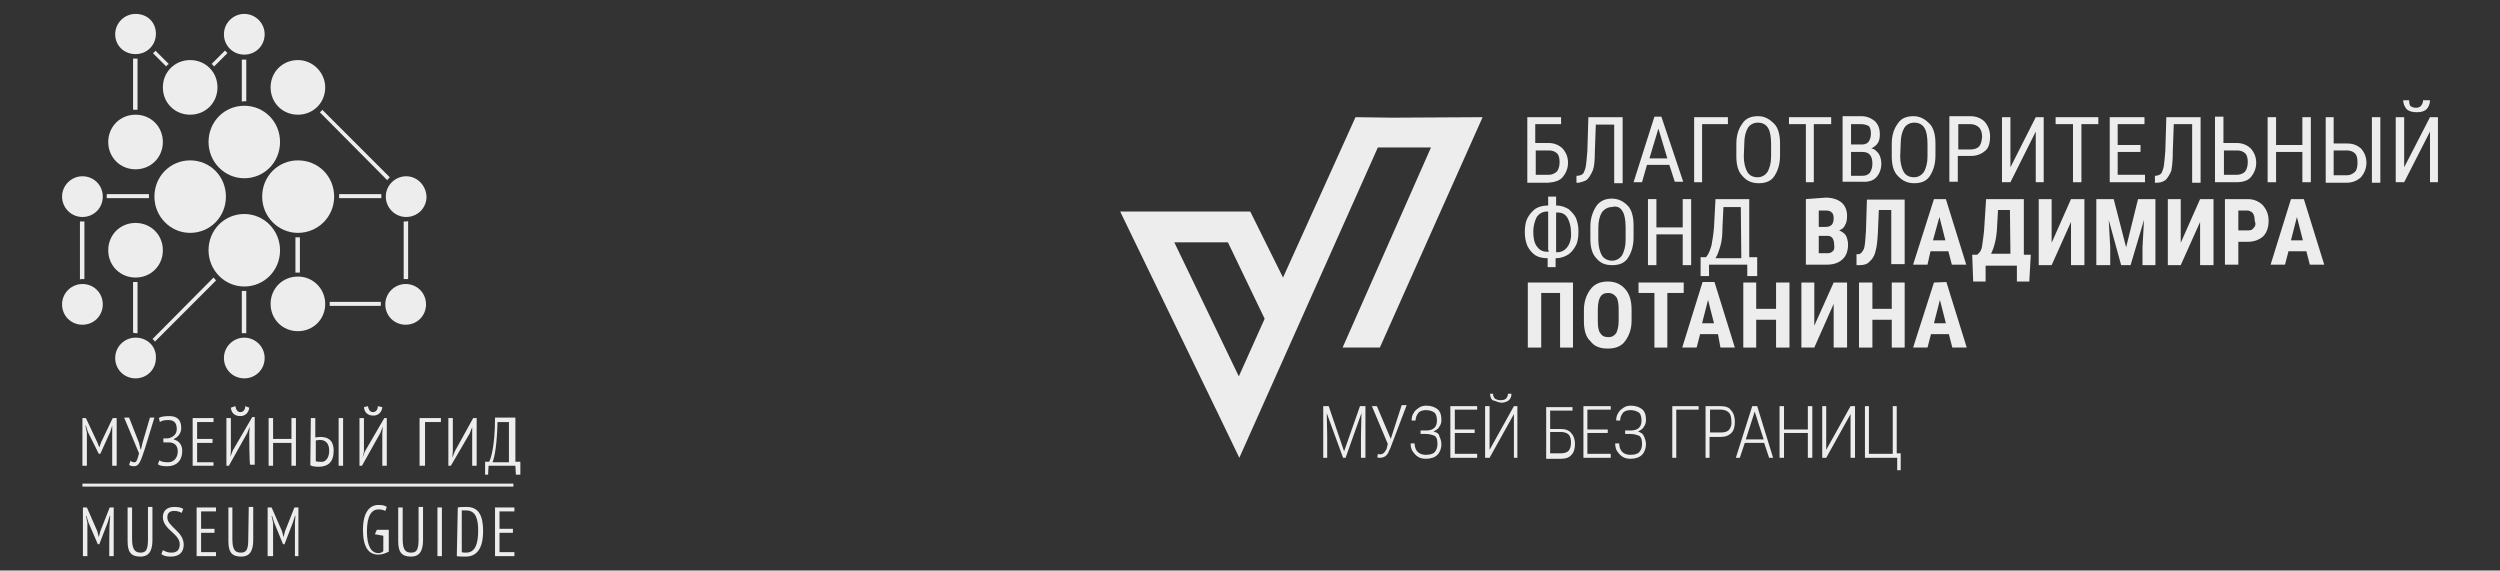 <?xml version="1.0" encoding="UTF-8"?> <!-- Generator: Adobe Illustrator 25.0.1, SVG Export Plug-In . SVG Version: 6.00 Build 0) --> <svg xmlns="http://www.w3.org/2000/svg" xmlns:xlink="http://www.w3.org/1999/xlink" id="Слой_1" x="0px" y="0px" viewBox="0 0 503.5 114.9" style="enable-background:new 0 0 503.5 114.9;" xml:space="preserve"><rect x="0" y="0" width="503.5" height="114.9" fill="#333333" stroke="none"/> <style type="text/css"> .st0{fill:#EDEDED;} .st1{fill:#EEEDED;} </style> <g> <g> <polygon class="st0" points="319.7,87.2 323.8,87.2 323.8,86.5 319.7,86.5 319.7,82.5 324.4,82.5 324.4,81.8 318.9,81.8 318.9,92.2 324.4,92.2 324.4,91.4 319.7,91.4 "></polygon> <path class="st0" d="M329.9,86.9c0.4-0.2,1-0.5,1.2-1c0.3-0.4,0.4-0.8,0.4-1.4c0-1-0.3-1.7-0.8-2.1c-0.5-0.4-1.3-0.7-2.2-0.7 c-0.5,0-1.1,0.1-1.5,0.4c-0.4,0.3-0.8,0.5-1.1,1.1c-0.3,0.4-0.4,1-0.4,1.5h0.8c0-0.6,0.2-1.1,0.6-1.6c0.4-0.4,1-0.5,1.5-0.5 c0.7,0,1.2,0.2,1.7,0.5c0.4,0.4,0.5,1,0.5,1.6c0,1.3-0.7,2-2.2,2h-1.1v0.7h1.1c0.7,0,1.3,0.2,1.8,0.4c0.4,0.4,0.5,0.8,0.5,1.7 c0,0.6-0.2,1.2-0.6,1.6c-0.4,0.4-1.1,0.5-1.8,0.5c-0.6,0-1.2-0.2-1.6-0.6c-0.4-0.4-0.6-1.1-0.6-1.7h-0.8c0,0.6,0.1,1.1,0.4,1.6 c0.3,0.4,0.6,0.8,1.1,1.1c0.4,0.3,1.1,0.4,1.6,0.4c1,0,1.8-0.3,2.3-0.8c0.5-0.5,0.8-1.3,0.8-2.1c0-0.6-0.2-1.2-0.4-1.6 C330.9,87.3,330.4,87.1,329.9,86.9z"></path> <polygon class="st0" points="270.7,90.9 267.6,81.8 266.5,81.8 266.5,92.2 267.3,92.2 267.3,87.7 267.2,83.2 270.5,92.2 271,92.2 274.2,83.2 274.1,87.7 274.1,92.2 275,92.2 275,81.8 273.9,81.8 "></polygon> <polygon class="st0" points="336.8,92.2 337.6,92.2 337.6,82.5 342.1,82.5 342.1,81.8 336.8,81.8 "></polygon> <path class="st0" d="M302.4,81.1c0.6,0,1.1-0.2,1.5-0.5c0.4-0.4,0.5-0.8,0.5-1.3h-0.7c0,0.4-0.1,0.6-0.4,1 c-0.3,0.2-0.5,0.3-1.1,0.3c-0.5,0-0.7-0.1-1.1-0.3c-0.2-0.2-0.4-0.5-0.4-1h-0.6c0,0.5,0.2,1.1,0.5,1.3 C301.4,80.8,301.8,81.1,302.4,81.1z"></path> <polygon class="st0" points="300,90.6 300,81.8 299.1,81.8 299.1,92.2 300,92.2 304.9,83.4 304.9,92.2 305.6,92.2 305.6,81.8 304.9,81.8 "></polygon> <polygon class="st0" points="293,87.2 297,87.2 297,86.5 293,86.5 293,82.5 297.5,82.5 297.5,81.8 292.1,81.8 292.1,92.2 297.5,92.2 297.5,91.4 293,91.4 "></polygon> <path class="st0" d="M314.3,86.4h-2.1v-3.7h4.5V82h-5.3v10.4h3c1,0,1.7-0.3,2.1-0.8c0.5-0.5,0.7-1.3,0.7-2.2s-0.3-1.7-0.7-2.1 C316,86.6,315.2,86.4,314.3,86.4z M315.9,90.8c-0.4,0.4-1,0.5-1.6,0.5h-2.1v-4.3h2.2c0.6,0,1.2,0.2,1.5,0.5c0.4,0.4,0.5,1,0.5,1.6 C316.4,89.9,316.2,90.5,315.9,90.8z"></path> <path class="st0" d="M288.7,86.9c0.4-0.2,1-0.5,1.2-1c0.3-0.4,0.4-0.8,0.4-1.4c0-1-0.3-1.7-0.8-2.1c-0.5-0.4-1.3-0.7-2.2-0.7 c-0.5,0-1.1,0.1-1.5,0.4c-0.4,0.3-0.8,0.5-1.1,1.1c-0.3,0.4-0.4,1-0.4,1.5h0.8c0-0.6,0.2-1.1,0.6-1.6c0.4-0.4,1-0.5,1.5-0.5 c0.7,0,1.3,0.2,1.7,0.5c0.4,0.4,0.5,1,0.5,1.6c0,1.3-0.7,2-2.2,2h-1.1v0.7h1.1c0.7,0,1.3,0.2,1.8,0.4c0.4,0.4,0.5,0.8,0.5,1.7 c0,0.6-0.2,1.2-0.6,1.6c-0.4,0.4-1.1,0.5-1.8,0.5c-0.6,0-1.2-0.2-1.6-0.6c-0.4-0.4-0.6-1.1-0.6-1.7h-0.8c0,0.6,0.1,1.1,0.4,1.6 c0.3,0.4,0.6,0.8,1.1,1.1c0.4,0.3,1.1,0.4,1.6,0.4c1,0,1.8-0.3,2.3-0.8c0.5-0.5,0.8-1.3,0.8-2.1c0-0.6-0.2-1.2-0.4-1.6 C289.8,87.3,289.4,87.1,288.7,86.9z"></path> <polygon class="st0" points="382,81.8 381.2,81.8 381.2,91.4 376.4,91.4 376.4,81.8 375.6,81.8 375.6,92.2 382.1,92.2 382.1,94.7 382.8,94.7 382.8,91.3 382,91.3 "></polygon> <path class="st0" d="M280.1,88.4l-2.8-6.6h-1l3.2,7.6l-0.2,0.9l-0.2,0.4c-0.3,0.5-0.6,0.8-1.1,0.8c-0.3,0-0.4,0-0.5-0.1l-0.1,0.7 c0.1,0.1,0.3,0.1,0.5,0.1c0.8,0,1.5-0.4,1.8-1.3l0.3-0.6l3.3-8.7h-1L280.1,88.4z"></path> <path class="st0" d="M352.9,81.8l-3.3,10.4h0.8l1-3h3.9l1,3h0.8l-3.2-10.4H352.9z M351.6,88.5l1.8-5.6l1.8,5.6H351.6z"></path> <polygon class="st0" points="364.1,86.5 359.3,86.5 359.3,81.8 358.4,81.8 358.4,92.2 359.3,92.2 359.3,87.2 364.1,87.2 364.1,92.2 365,92.2 365,81.8 364.1,81.8 "></polygon> <path class="st0" d="M346.6,81.8h-3.1v10.4h0.8V88h2.2c1,0,1.7-0.3,2.2-0.8c0.5-0.5,0.7-1.3,0.7-2.3c0-1-0.3-1.8-0.8-2.3 C348.3,82.1,347.6,81.8,346.6,81.8z M348.2,86.6c-0.4,0.4-1,0.5-1.6,0.5h-2.2v-4.6h2.2c0.6,0,1.2,0.2,1.6,0.6 c0.4,0.4,0.5,1.1,0.5,1.8C348.8,85.7,348.5,86.2,348.2,86.6z"></path> <polygon class="st0" points="367.8,90.6 367.8,81.8 367,81.8 367,92.2 367.8,92.2 372.7,83.4 372.7,92.2 373.6,92.2 373.6,81.8 372.7,81.8 "></polygon> <path class="st0" d="M280.4,23.7L280.4,23.7l-7.4-0.1l-14.6,32.3l-6.6-13.3h-26.2l20.1,41.5l0,0l3.9,8.1l27.9-62.5h10.7L270.4,70 h7.5l20.7-46.4L280.4,23.7L280.4,23.7z M249.5,75.8l-13-27h10.8l7.4,15.4L249.5,75.8z"></path> <polygon class="st0" points="439.2,48.9 439.2,40.1 436.6,40.1 436.6,53.4 439.2,53.4 443.1,44.7 443.1,53.4 445.8,53.4 445.8,40.1 443.1,40.1 "></polygon> <path class="st0" d="M461.4,40.1l-4.1,13.2h2.9l0.7-2.7h3.6l0.7,2.7h2.9l-4.1-13.2C463.8,40.1,461.4,40.1,461.4,40.1z M461.4,48.4 l1.2-4.7l1.2,4.7H461.4z"></path> <path class="st0" d="M363.7,40.1v13.2h4.3c1.3,0,2.4-0.4,3.1-1.1c0.7-0.6,1.1-1.7,1.1-2.9c0-0.7-0.2-1.4-0.4-1.8 c-0.3-0.5-0.7-0.8-1.4-1.1c0.5-0.2,1-0.5,1.2-1.1c0.3-0.4,0.4-1.1,0.4-1.8c0-1.2-0.4-2.1-1.1-2.7c-0.7-0.6-1.8-1-3.2-1L363.7,40.1 L363.7,40.1L363.7,40.1z M369.1,50.6c-0.3,0.3-0.6,0.4-1.1,0.4h-1.7v-3.5h1.8c0.8,0,1.3,0.6,1.3,1.8 C369.5,50,369.4,50.4,369.1,50.6z M369.3,44c0,1.1-0.5,1.7-1.6,1.7h-1.4v-3.3h1.4c0.5,0,1,0.1,1.2,0.4 C369.2,43,369.3,43.5,369.3,44z"></path> <path class="st0" d="M323.8,56.7c-1.5,0-2.7,0.5-3.5,1.6c-0.8,1.1-1.3,2.4-1.3,4.2v2.2c0,1.8,0.4,3.2,1.3,4c0.8,1.1,2,1.5,3.5,1.5 c1.5,0,2.7-0.4,3.5-1.5s1.3-2.4,1.3-4.1v-2.2c0-1.8-0.4-3.2-1.3-4.2C326.4,57.2,325.3,56.7,323.8,56.7z M326,64.6 c0,1.1-0.2,1.9-0.5,2.5c-0.4,0.5-0.8,0.8-1.6,0.8s-1.3-0.3-1.6-0.8c-0.4-0.5-0.5-1.4-0.5-2.5v-2.3c0-1.1,0.2-2,0.5-2.5 s0.8-0.8,1.6-0.8c0.7,0,1.2,0.3,1.6,0.8c0.4,0.5,0.5,1.5,0.5,2.7V64.6z"></path> <path class="st0" d="M452.7,40.1h-4.6v13.2h2.7v-4.6h1.8c1.4,0,2.4-0.4,3.2-1.1c0.7-0.7,1.1-1.8,1.1-3.1c0-1.3-0.4-2.3-1.2-3.2 C455.1,40.7,454.1,40.1,452.7,40.1z M453.8,46c-0.3,0.4-0.6,0.4-1.2,0.4h-1.8v-4h1.8c0.4,0,0.8,0.2,1.1,0.5c0.3,0.4,0.4,1,0.4,1.6 C454.4,45.2,454.2,45.6,453.8,46z"></path> <polygon class="st0" points="413.2,48.9 413.2,40.1 410.6,40.1 410.6,53.4 413.2,53.4 417.1,44.7 417.1,53.4 419.8,53.4 419.8,40.1 417.1,40.1 "></polygon> <path class="st0" d="M346.5,70h2.9l-4.1-13.2h-2.4L338.8,70h2.9l0.7-2.7h3.6L346.5,70z M342.8,65.1l1.2-4.7l1.2,4.7H342.8z"></path> <path class="st0" d="M376.5,52.7c0.5-0.4,1-1.1,1.2-2c0.3-1,0.4-2.1,0.5-3.7l0.2-4.7h2.5v10.9h2.7v-13H376l-0.2,6.4 c-0.1,1.7-0.2,2.9-0.4,3.5c-0.3,0.6-0.6,1.1-1.2,1.1h-0.3v2.2h0.6C375.4,53.4,376.1,53.2,376.5,52.7z"></path> <polygon class="st0" points="360.4,70 360.4,56.9 357.7,56.9 357.7,62.2 353.7,62.2 353.7,56.9 351.1,56.9 351.1,70 353.7,70 353.7,64.4 357.7,64.4 357.7,70 "></polygon> <polygon class="st0" points="381,62.2 377.1,62.2 377.1,56.9 374.4,56.9 374.4,70 377.1,70 377.1,64.4 381,64.4 381,70 383.6,70 383.6,56.9 381,56.9 "></polygon> <path class="st0" d="M407.5,40.1H400l-0.4,6.2c-0.1,1.3-0.3,2.3-0.4,3.2s-0.5,1.4-1,1.8h-1l0.2,5.4h2.5v-3.2h6.3v3.2h2.5l0.3-5.4 h-1.4V40.1L407.5,40.1z M404.9,51.1h-3.9c0.6-1.2,1.1-3,1.2-5.2l0.2-3.6h2.4L404.9,51.1L404.9,51.1z"></path> <polygon class="st0" points="339.1,56.9 330,56.9 330,59 333.2,59 333.2,70 335.8,70 335.8,59 339.1,59 "></polygon> <polygon class="st0" points="428.2,49.8 425.7,40.1 422.2,40.1 422.2,53.4 425,53.4 425,49.8 424.7,44.3 427.2,53.4 429.1,53.4 431.8,44.3 431.5,49.8 431.5,53.4 434.1,53.4 434.1,40.1 430.6,40.1 "></polygon> <path class="st0" d="M388.8,50.6h3.6l0.7,2.7h2.9l-4.1-13.2h-2.4l-4.2,13.2h2.9L388.8,50.6z M390.6,43.7l1.2,4.7h-2.5L390.6,43.7z "></path> <polygon class="st0" points="314.2,70 316.8,70 316.8,56.9 307.7,56.9 307.7,70 310.4,70 310.4,59 314.2,59 "></polygon> <path class="st0" d="M389.5,56.9L385.3,70h2.9l0.7-2.7h3.6l0.7,2.7h2.9L392,56.8L389.5,56.9L389.5,56.9z M389.5,65.1l1.2-4.7 l1.2,4.7H389.5z"></path> <polygon class="st0" points="369.3,70 372,70 372,56.9 369.3,56.9 365.4,65.6 365.4,56.9 362.8,56.9 362.8,70 365.4,70 369.3,61.2 "></polygon> <path class="st0" d="M377.8,35.8c0.6-0.6,1.1-1.6,1.1-2.8c0-0.8-0.2-1.5-0.5-2c-0.4-0.5-0.8-1-1.5-1.1c0.5-0.3,1-0.6,1.3-1.1 c0.3-0.4,0.4-1.1,0.4-1.7c0-1.2-0.3-2-1-2.7c-0.6-0.5-1.5-1-2.7-1h-3.8v13.2h3.9C376.2,36.7,377.2,36.4,377.8,35.8z M372.8,25h2.1 c0.6,0,1.1,0.2,1.5,0.4c0.3,0.4,0.4,0.8,0.4,1.6c0,0.6-0.2,1.2-0.5,1.6c-0.4,0.4-0.8,0.5-1.4,0.5h-2.1V25L372.8,25z M372.8,30.6 h2.3c1.4,0,2,0.8,2,2.4c0,0.7-0.2,1.3-0.5,1.8c-0.4,0.4-0.8,0.6-1.5,0.6h-2.3V30.6L372.8,30.6z"></path> <path class="st0" d="M472.7,28.9H470v-5.3h-1.6v13.2h4.2c1.2,0,2.1-0.4,2.9-1.1c0.6-0.7,1.1-1.7,1.1-2.9c0-1.2-0.4-2.1-1.1-2.9 C474.8,29.3,474,28.9,472.7,28.9z M474.3,34.6c-0.4,0.4-1,0.7-1.6,0.7H470v-5h2.7c0.6,0,1.2,0.2,1.6,0.6s0.5,1.1,0.5,1.8 C474.8,33.5,474.7,34.2,474.3,34.6z"></path> <polygon class="st0" points="458.4,30.6 463.7,30.6 463.7,36.7 465.4,36.7 465.4,23.6 463.7,23.6 463.7,29.2 458.4,29.2 458.4,23.6 456.7,23.6 456.7,36.7 458.4,36.7 "></polygon> <polygon class="st0" points="363.7,36.7 365.3,36.7 365.3,25 368.8,25 368.8,23.6 360.3,23.6 360.3,25 363.7,25 "></polygon> <rect x="477.7" y="23.6" class="st0" width="1.7" height="13.2"></rect> <polygon class="st0" points="432,35.2 426.5,35.2 426.5,30.6 431.1,30.6 431.1,29.2 426.5,29.2 426.5,25 431.9,25 431.9,23.6 424.9,23.6 424.9,36.7 432,36.7 "></polygon> <polygon class="st0" points="417.5,36.7 419.2,36.7 419.2,25 422.6,25 422.6,23.6 414,23.6 414,25 417.5,25 "></polygon> <polygon class="st0" points="489.4,23.6 484.2,33.7 484.2,23.6 482.5,23.6 482.5,36.7 484.2,36.7 489.4,26.5 489.4,36.7 491,36.7 491,23.6 "></polygon> <path class="st0" d="M385.5,36.9c1.4,0,2.5-0.4,3.2-1.5c0.7-1.1,1.1-2.4,1.1-4.1v-2.4c0-1.8-0.4-3.2-1.2-4s-1.8-1.5-3.2-1.5 s-2.5,0.4-3.2,1.5c-0.8,1.1-1.2,2.4-1.2,4.1v2.5c0,1.8,0.4,3.1,1.2,3.9C383.1,36.4,384.2,36.9,385.5,36.9z M382.8,28.9 c0-1.4,0.3-2.4,0.7-3.1c0.4-0.7,1.2-1.1,2-1.1c1,0,1.7,0.4,2.1,1.1c0.4,0.6,0.6,1.8,0.6,3.2v2.5c0,1.4-0.3,2.3-0.7,3.1 c-0.4,0.6-1.1,1.1-2,1.1c-1,0-1.7-0.4-2.1-1.1c-0.4-0.7-0.7-1.8-0.7-3.1L382.8,28.9C382.7,28.9,382.8,28.9,382.8,28.9z"></path> <path class="st0" d="M486.8,22.6c0.8,0,1.5-0.2,1.9-0.6c0.4-0.4,0.7-1.1,0.7-1.8H488c0,0.4-0.1,0.7-0.4,1.1 c-0.3,0.3-0.5,0.4-1.1,0.4c-0.4,0-0.7-0.1-1.1-0.4c-0.1-0.3-0.2-0.5-0.2-1.1H484c0,0.7,0.3,1.3,0.7,1.8 C485.3,22.5,486,22.6,486.8,22.6z"></path> <path class="st0" d="M400.8,27.5c0-1.2-0.4-2.2-1.1-3c-0.7-0.7-1.7-1.1-2.9-1.1h-4.2v13.2h1.7v-5.2h2.7c1.2,0,2.1-0.4,2.9-1.1 C400.5,29.8,400.8,28.8,400.8,27.5z M398.6,29.5c-0.4,0.4-1,0.6-1.7,0.6h-2.5V25h2.5c0.7,0,1.3,0.3,1.7,0.7 c0.4,0.4,0.6,1.1,0.6,1.9C399.1,28.4,399,29,398.6,29.5z"></path> <path class="st0" d="M354.2,36.9c1.4,0,2.5-0.4,3.2-1.5c0.7-1.1,1.1-2.4,1.1-4.1v-2.4c0-1.8-0.4-3.2-1.2-4s-1.8-1.5-3.2-1.5 s-2.5,0.4-3.2,1.5c-0.8,1.1-1.2,2.4-1.2,4.1v2.5c0,1.8,0.4,3.1,1.2,3.9C351.7,36.4,352.8,36.9,354.2,36.9z M351.3,28.9 c0-1.4,0.3-2.4,0.7-3.1c0.4-0.7,1.2-1.1,2-1.1c1,0,1.7,0.4,2.1,1.1c0.4,0.6,0.6,1.8,0.6,3.2v2.5c0,1.4-0.3,2.3-0.7,3.1 c-0.4,0.6-1.1,1.1-2,1.1c-1,0-1.7-0.4-2.1-1.1c-0.4-0.7-0.7-1.8-0.7-3.1L351.3,28.9C351.2,28.9,351.3,28.9,351.3,28.9z"></path> <path class="st0" d="M319.7,36.1c0.4-0.4,0.8-1.1,1.1-1.8c0.3-0.8,0.4-2.1,0.4-3.7l0.2-5.5h3.7v11.8h1.7V23.6h-6.9l-0.2,6.7 c-0.1,1.4-0.2,2.4-0.3,3.1c-0.1,0.6-0.3,1.1-0.5,1.5c-0.3,0.3-0.5,0.4-1.1,0.5h-0.3v1.4h0.5C318.7,36.6,319.3,36.5,319.7,36.1z"></path> <path class="st0" d="M437.6,30.5l0.2-5.5h3.7v11.8h1.7V23.6h-6.9l-0.2,6.7c-0.1,1.4-0.2,2.4-0.3,3.1c-0.1,0.6-0.3,1.1-0.5,1.5 c-0.3,0.3-0.5,0.4-1.1,0.5H434v1.4h0.4c0.7,0,1.3-0.2,1.8-0.6c0.4-0.4,0.8-1.1,1.1-1.8C437.5,33.3,437.6,32.2,437.6,30.5z"></path> <path class="st0" d="M315.9,42.1c-0.7-0.4-1.5-0.7-2.3-0.7h-0.2v-1.8h-1.6v1.8h-0.2c-0.8,0-1.6,0.2-2.3,0.6 c-0.7,0.5-1.3,1.2-1.7,2c-0.4,0.8-0.5,1.8-0.5,2.8c0,1.1,0.2,1.9,0.5,2.7c0.4,0.8,1,1.5,1.6,1.9c0.6,0.4,1.5,0.6,2.3,0.6h0.2v1.8 h1.6v-1.8h0.2c0.8,0,1.6-0.3,2.3-0.7c0.6-0.4,1.2-1.1,1.6-1.9c0.4-0.8,0.5-1.8,0.5-2.8c0-1.1-0.2-1.9-0.5-2.7 C317.1,43.3,316.6,42.7,315.9,42.1z M311.9,50.7h-0.3c-1,0-1.6-0.4-2.1-1.1c-0.5-0.7-0.7-1.7-0.7-2.9s0.3-2.2,0.7-3 c0.5-0.7,1.2-1.1,2.1-1.1h0.2v7.8h0.1V50.7z M315.7,49.7c-0.5,0.7-1.2,1.1-2.1,1.1h-0.2v-8h0.3c1,0,1.6,0.4,2,1.1 c0.4,0.7,0.7,1.7,0.7,2.9C316.5,48,316.2,49,315.7,49.7z"></path> <path class="st0" d="M453.3,35.7c0.6-0.7,1.1-1.7,1.1-2.9c0-1.2-0.4-2.1-1.1-2.9c-0.6-0.6-1.6-1.1-2.8-1.1h-2.7v-5.3h-1.7v13.2 h4.2C451.7,36.7,452.7,36.4,453.3,35.7z M447.9,30.3h2.7c0.6,0,1.2,0.2,1.6,0.6s0.5,1.1,0.5,1.8c0,0.7-0.2,1.4-0.5,1.8 s-1,0.7-1.6,0.7h-2.7V30.3z"></path> <polygon class="st0" points="411.6,36.7 411.6,23.6 410,23.6 404.9,33.7 404.9,23.6 403.2,23.6 403.2,36.7 404.9,36.7 410,26.5 410,36.7 "></polygon> <path class="st0" d="M314.7,35.7c0.6-0.7,1.1-1.7,1.1-2.9c0-1.2-0.4-2.1-1.1-2.9c-0.6-0.6-1.6-1.1-2.8-1.1h-2.7V25h5.2v-1.4h-6.8 v13.2h4.2C313.1,36.7,314.1,36.4,314.7,35.7z M309.3,30.3h2.7c0.6,0,1.2,0.2,1.6,0.6c0.4,0.4,0.5,1.1,0.5,1.8 c0,0.7-0.2,1.4-0.5,1.8c-0.4,0.4-1,0.7-1.6,0.7h-2.7V30.3z"></path> <polygon class="st0" points="342.8,25 348,25 348,23.6 341.2,23.6 341.2,36.7 342.8,36.7 "></polygon> <path class="st0" d="M353.9,55.6v-3.8h-1.6V40.1h-6.8l-0.3,5.7c-0.1,1.3-0.3,2.5-0.5,3.6c-0.3,1.1-0.6,1.8-1.1,2.4h-1.1v3.8h1.7 v-2.3h7.7v2.3C352,55.6,353.9,55.6,353.9,55.6z M350.7,52h-5.2c0.4-0.6,0.7-1.5,1-2.5c0.3-1.1,0.4-2.2,0.4-3.6l0.2-4.2h3.5 L350.7,52L350.7,52L350.7,52z"></path> <path class="st0" d="M321.5,41.5c-0.7,1.1-1.2,2.4-1.2,4.1v2.5c0,1.8,0.4,3.1,1.2,3.9c0.8,1,1.8,1.4,3.2,1.4s2.5-0.4,3.2-1.5 c0.7-1.1,1.1-2.4,1.1-4.1v-2.4c0-1.8-0.4-3.2-1.2-4S326,40,324.6,40C323.3,40,322.2,40.5,321.5,41.5z M326.8,42.6 c0.4,0.6,0.6,1.8,0.6,3.2v2.5c0,1.4-0.3,2.3-0.7,3.1c-0.4,0.6-1.1,1.1-2,1.1s-1.7-0.4-2.1-1.1s-0.7-1.8-0.7-3.1v-2.4 c0-1.4,0.3-2.4,0.7-3.1c0.4-0.6,1.2-1.1,2-1.1C325.6,41.4,326.4,41.8,326.8,42.6z"></path> <path class="st0" d="M331.7,33.2h4.5l1.1,3.4h1.7l-4.4-13.1h-1.4l-4.2,13.2h1.7L331.7,33.2z M334,25.9l1.8,6h-3.6L334,25.9z"></path> <polygon class="st0" points="340.6,53.4 340.6,40.1 338.9,40.1 338.9,45.8 333.6,45.8 333.6,40.1 331.9,40.1 331.9,53.4 333.6,53.4 333.6,47.2 338.9,47.2 338.9,53.4 "></polygon> </g> <g> <g> <path class="st1" d="M27.3,2.8c-2.2,0-4.1,1.8-4.1,4.1s1.8,4,4.1,4s4.1-1.8,4.1-4.1S29.7,2.8,27.3,2.8z"></path> <path class="st1" d="M49.2,2.8c-2.2,0-4.1,1.8-4.1,4.1s1.8,4.1,4.1,4.1s4.1-1.8,4.1-4.1S51.4,2.8,49.2,2.8z"></path> <path class="st1" d="M27.3,23.1c-3.1,0-5.5,2.4-5.5,5.5s2.4,5.5,5.5,5.5s5.5-2.4,5.5-5.5S30.4,23.1,27.3,23.1z"></path> <path class="st1" d="M38.3,12.1c-3.1,0-5.5,2.4-5.5,5.5s2.4,5.5,5.5,5.5s5.5-2.4,5.5-5.5S41.4,12.1,38.3,12.1z"></path> <path class="st1" d="M49.2,21.3c-4,0-7.2,3.2-7.2,7.3c0,4,3.2,7.3,7.2,7.3s7.2-3.2,7.2-7.3S53.2,21.3,49.2,21.3z"></path> <path class="st1" d="M81.8,35.5c-2.2,0-4.1,1.8-4.1,4.1c0,2.2,1.8,4.1,4.1,4.1s4.1-1.8,4.1-4.1C85.8,37.3,84,35.5,81.8,35.5z"></path> <path class="st1" d="M81.7,57.2c-2.2,0-4.1,1.8-4.1,4.1c0,2.3,1.8,4.1,4.1,4.1s4.1-1.8,4.1-4.1C85.8,59,84,57.2,81.7,57.2z"></path> <path class="st1" d="M49.2,68c-2.2,0-4.1,1.8-4.1,4.1c0,2.3,1.8,4.1,4.1,4.1s4.1-1.8,4.1-4.1C53.3,69.8,51.4,68,49.2,68z"></path> <path class="st1" d="M27.3,68c-2.2,0-4.1,1.8-4.1,4.1c0,2.3,1.8,4.1,4.1,4.1s4.1-1.8,4.1-4.1C31.5,69.8,29.7,68,27.3,68z"></path> <path class="st1" d="M16.6,57.2c-2.2,0-4.1,1.8-4.1,4.1c0,2.3,1.8,4.1,4.1,4.1s4.1-1.8,4.1-4.1C20.7,59,18.9,57.2,16.6,57.2z"></path> <path class="st1" d="M16.6,35.5c-2.2,0-4.1,1.8-4.1,4.1c0,2.2,1.8,4.1,4.1,4.1s4.1-1.8,4.1-4.1C20.7,37.3,18.9,35.5,16.6,35.5z"></path> <path class="st1" d="M60,12.1c-3.1,0-5.5,2.4-5.5,5.5s2.4,5.5,5.5,5.5s5.5-2.4,5.5-5.5C65.5,14.7,63.1,12.1,60,12.1z"></path> <path class="st1" d="M60,55.7c-3.1,0-5.5,2.4-5.5,5.5c0,3.1,2.4,5.5,5.5,5.5s5.5-2.4,5.5-5.5C65.5,58.2,63.1,55.7,60,55.7z"></path> <path class="st1" d="M27.3,44.9c-3.1,0-5.5,2.4-5.5,5.5c0,3.1,2.4,5.5,5.5,5.5s5.5-2.4,5.5-5.5S30.4,44.9,27.3,44.9z"></path> <path class="st1" d="M38.3,32.3c-4,0-7.2,3.2-7.2,7.3c0,4,3.2,7.3,7.2,7.3s7.2-3.2,7.2-7.3S42.3,32.3,38.3,32.3z"></path> <path class="st1" d="M49.2,43.1c-4,0-7.2,3.2-7.2,7.3c0,4,3.2,7.3,7.2,7.3s7.2-3.2,7.2-7.3C56.4,46.4,53.2,43.1,49.2,43.1z"></path> <path class="st1" d="M60,32.3c-4,0-7.2,3.2-7.2,7.3c0,4,3.2,7.3,7.2,7.3s7.3-3.2,7.3-7.3S64.1,32.3,60,32.3z"></path> <path class="st1" d="M27.3,22.1c0.1,0,0.3,0,0.4,0V11.8c-0.1,0-0.3,0-0.4,0c-0.1,0-0.3,0-0.5,0v10.3 C27.1,22.1,27.2,22.1,27.3,22.1z"></path> <path class="st1" d="M34,12.9l-2.7-2.7c-0.1,0.3-0.4,0.4-0.5,0.5l2.7,2.7C33.6,13.1,33.8,13,34,12.9z"></path> <path class="st1" d="M45.3,10.2l-2.7,2.7c0.3,0.1,0.4,0.4,0.5,0.5l2.7-2.7C45.7,10.6,45.5,10.3,45.3,10.2z"></path> <path class="st1" d="M49.2,20.4c0.1,0,0.3,0,0.4,0V12c-0.1,0-0.3,0-0.4,0c-0.1,0-0.4,0-0.5,0v8.5C48.8,20.4,48.9,20.4,49.2,20.4z "></path> <path class="st1" d="M78.5,35.7L64.9,22.1c-0.1,0.3-0.4,0.4-0.5,0.5L78,36.3C78.1,36,78.4,35.9,78.5,35.7z"></path> <path class="st1" d="M49.2,67.1c0.1,0,0.3,0,0.4,0v-8.5c-0.1,0-0.3,0-0.4,0c-0.1,0-0.4,0-0.5,0v8.5 C48.8,67.1,48.9,67.1,49.2,67.1z"></path> <path class="st1" d="M16.6,56.2c0.1,0,0.3,0,0.4,0V44.6c-0.1,0-0.3,0-0.4,0c-0.3,0-0.4,0-0.5,0v11.7 C16.2,56.2,16.4,56.2,16.6,56.2z"></path> <path class="st1" d="M27.3,67.1c0.1,0,0.3,0,0.4,0V56.8c-0.1,0-0.3,0-0.4,0c-0.1,0-0.4,0-0.5,0V67C27.1,67.1,27.2,67.1,27.3,67.1 z"></path> <path class="st1" d="M30,39.1h-8.5c0,0.1,0,0.3,0,0.4s0,0.3,0,0.4H30c0-0.1,0-0.3,0-0.4S30,39.2,30,39.1z"></path> <path class="st1" d="M76.7,60.8H66.4c0,0.1,0,0.3,0,0.4s0,0.3,0,0.4h10.3c0-0.1,0-0.3,0-0.4S76.7,60.9,76.7,60.8z"></path> <path class="st1" d="M43,55.9L30.7,68.3c0.3,0.1,0.4,0.4,0.5,0.5l12.3-12.3C43.4,56.3,43.2,56.1,43,55.9z"></path> <path class="st1" d="M60,47.8c-0.1,0-0.4,0-0.5,0v7.1c0.1,0,0.4,0,0.5,0c0.1,0,0.3,0,0.4,0v-7.1C60.3,47.8,60.3,47.8,60,47.8z"></path> <path class="st1" d="M76.8,39.9c0-0.1,0-0.3,0-0.4s0-0.3,0-0.4h-8.5c0,0.1,0,0.3,0,0.4s0,0.3,0,0.4H76.8z"></path> <path class="st1" d="M81.8,44.6c-0.1,0-0.4,0-0.5,0v11.6c0.1,0,0.3,0,0.5,0c0.1,0,0.3,0,0.4,0V44.5C82.1,44.6,82,44.6,81.8,44.6z "></path> </g> <g> <g> <polygon class="st1" points="22.6,87.2 22.6,85.7 22.6,85.7 22.2,87 20.2,91.4 19.9,91.4 17.7,87 17.3,85.7 17.2,85.7 17.5,87.2 17.5,93.8 16.6,93.8 16.6,84.2 17.3,84.2 19.6,89.1 20,90.1 20,90.1 20.4,89 22.7,84.2 23.5,84.2 23.5,93.8 22.6,93.8 "></polygon> <path class="st1" d="M28,89.2l0.3,1.3h0.1l0.3-1.3l1.5-5.1h0.9l-1.9,6.2c-0.9,2.7-1.2,3.6-2.2,3.6c-0.5,0-0.8-0.1-1-0.3l0.3-0.8 c0.3,0.3,0.5,0.3,0.8,0.3c0.4,0,0.6-0.6,0.9-1.8L25,84.1h1L28,89.2z"></path> <path class="st1" d="M32.9,89.1v-0.8h0.3c0.3,0,0.8,0,1-0.1c0.8-0.3,1.4-0.8,1.4-1.8c0-1.3-0.6-1.8-1.7-1.8 c-0.8,0-1.3,0.1-1.7,0.4L32,84.2c0.3-0.3,1.2-0.4,2.1-0.4c1.3,0,2.4,0.5,2.4,2.4c0,0.9-0.5,1.8-1.5,2.2v0.1c1,0.3,1.7,1,1.7,2.3 c0,2.2-1.4,3.1-3,3.1c-1,0-1.5-0.1-1.9-0.4l0.3-0.8c0.4,0.3,0.9,0.4,1.8,0.4c1,0,1.9-0.8,1.9-2.2c0-1.3-0.8-1.8-1.8-1.8 c-0.1,0-0.4,0-0.5,0L32.9,89.1L32.9,89.1z"></path> <polygon class="st1" points="38.8,84.2 43,84.2 43,85 39.7,85 39.7,88.4 42.8,88.4 42.8,89.2 39.7,89.2 39.7,93.1 43,93.1 43,93.8 38.8,93.8 "></polygon> <path class="st1" d="M47.4,81.8c0.1,0.6,0.4,1.2,1,1.2s1-0.5,1-1.2l0.8,0.3c-0.1,1-0.8,1.7-1.8,1.7s-1.8-0.5-1.9-1.7L47.4,81.8z M50.2,87.2l0.1-1.3l0,0l-0.5,1.3l-3.7,6.6h-0.5v-9.6h0.9v6.8L46.4,92l0,0l0.5-1.3l3.9-6.7h0.5v9.6h-0.9 C50.2,93.8,50.2,87.2,50.2,87.2z"></path> <polygon class="st1" points="58.7,89.2 55,89.2 55,93.8 54.1,93.8 54.1,84.2 55,84.2 55,88.4 58.7,88.4 58.7,84.2 59.6,84.2 59.6,93.8 58.7,93.8 "></polygon> <path class="st1" d="M68.2,84.2h0.9v9.6h-0.9V84.2z M66.3,90.8c0-1.7-0.9-2.2-1.9-2.2c-0.3,0-0.6,0.1-0.8,0.1v4.2 c0.3,0.1,0.5,0.1,0.9,0.1C65.5,93.2,66.3,92.3,66.3,90.8 M62.6,84.2h0.9v3.9c0.1,0,0.6-0.1,1-0.1c1.4,0,2.7,0.5,2.7,2.8 c0,2.3-1.2,3.2-3,3.2c-0.4,0-1.2,0-1.7-0.3L62.6,84.2L62.6,84.2z"></path> <path class="st1" d="M74.1,81.8c0.1,0.6,0.4,1.2,1,1.2s1-0.5,1-1.2L77,82c-0.1,1-0.8,1.7-1.8,1.7s-1.8-0.5-1.9-1.7L74.1,81.8z M77,87.2l0.1-1.3l0,0l-0.5,1.3l-3.7,6.6h-0.5v-9.6h0.9v6.8L73,92.2l0,0l0.5-1.3l3.9-6.7h0.5v9.6H77L77,87.2L77,87.2z"></path> <polygon class="st1" points="88.8,85 85.6,85 85.6,93.8 84.5,93.8 84.5,84.2 88.8,84.2 "></polygon> <polygon class="st1" points="95.1,87.2 95.1,86 95.1,86 94.6,87.3 90.8,93.8 90.3,93.8 90.3,84.2 91.2,84.2 91.2,90.9 91.1,92.2 91.1,92.2 91.6,90.9 95.3,84.2 96,84.2 96,93.8 95.1,93.8 "></polygon> <path class="st1" d="M102.5,93.1V85h-2.3c-0.1,4.2-0.5,6.8-1,8.1H102.5z M104.5,95.6h-0.6l-0.1-1.8h-5.4l-0.1,1.8h-0.6v-2.6h0.8 c0.3-0.4,1.2-3,1.2-8.9h4.1v8.9h1v2.6H104.5z"></path> </g> <path class="st1" d="M99.7,112h3.9v-0.8h-3v-3.9h2.7v-0.8h-2.7V103h3v-0.8h-3.9V112L99.7,112z M93.9,102.8c2.1,0,2.4,2.1,2.4,4.1 c0,2.4-0.5,4.4-2.4,4.4c-0.1,0-0.8,0-0.9-0.1v-8.4C93.2,102.8,93.5,102.8,93.9,102.8 M92,112c0.4,0.1,1.3,0.1,1.8,0.1 c2.7,0,3.5-2.4,3.5-5.1c0-3-0.8-4.9-3.3-4.9c-0.5,0-1.3,0-1.8,0.1L92,112L92,112z M88.1,112H89v-9.8h-0.9V112z M84.3,108.5 c0,2.1-0.3,2.8-1.5,2.8c-1.3,0-1.7-0.8-1.7-2.8v-6.3h-0.9v6.8c0,2.1,0.6,3.1,2.6,3.1c1.5,0,2.4-0.9,2.4-3.3v-6.7h-0.9L84.3,108.5 L84.3,108.5z M75.5,107.6l1.7,0.3v3.1c-0.3,0.3-0.6,0.4-1,0.4c-1.4,0-2.3-1.4-2.3-4.4c0-3.2,1-4.4,2.3-4.4c0.6,0,1,0.1,1.4,0.3 l0.3-0.8c-0.4-0.3-0.9-0.4-1.7-0.4c-1.7,0-3.1,1.4-3.1,5s1.2,5,3.1,5c0.8,0,1.5-0.3,2.1-0.6v-4.4h-2.4L75.5,107.6L75.5,107.6z M59.2,112h0.9v-9.8h-0.8l-1.9,4.8l-0.3,1.2l0,0l-0.3-1.2l-2.1-4.8h-0.8v9.8H55v-6.7l-0.3-1.4h0.1l0.4,1.3l1.8,4.4h0.3l1.7-4.4 l0.4-1.3h0.1l-0.1,1.4v6.7H59.2z M50,108.5c0,2.1-0.3,2.8-1.5,2.8c-1.3,0-1.7-0.8-1.7-2.8v-6.3H46v6.8c0,2.1,0.6,3.1,2.6,3.1 c1.5,0,2.4-0.9,2.4-3.3v-6.7h-0.9L50,108.5L50,108.5z M39.6,112h3.9v-0.8h-3v-3.9h2.7v-0.8h-2.7V103h3v-0.8h-3.9V112z M36.2,109.6c0,1.2-0.6,1.7-1.7,1.7c-0.8,0-1.3-0.3-1.7-0.5l-0.3,0.8c0.4,0.3,0.9,0.5,1.9,0.5c1.7,0,2.6-0.9,2.6-2.4 c0-2.7-3.3-3.6-3.3-5.5c0-0.8,0.4-1.3,1.4-1.3c0.8,0,1.3,0.3,1.5,0.4l0.3-0.8c-0.4-0.3-1-0.4-1.8-0.4c-1.3,0-2.3,0.6-2.3,2.1 C32.9,106.7,36.2,107.5,36.2,109.6 M29.8,108.5c0,2.1-0.3,2.8-1.5,2.8s-1.7-0.8-1.7-2.8v-6.3h-0.9v6.8c0,2.1,0.6,3.1,2.6,3.1 c1.5,0,2.4-0.9,2.4-3.3v-6.7h-0.9L29.8,108.5L29.8,108.5z M22,112h0.9v-9.8h-0.8l-1.9,4.8l-0.3,1.2l0,0l-0.3-1.2l-2.1-4.8h-0.8 v9.8h0.9v-6.7l-0.3-1.4h0.1l0.4,1.3l1.9,4.4h0.3l1.7-4.4l0.4-1.3h0.1l-0.1,1.4C22,105.3,22,112,22,112z"></path> <rect x="16.6" y="97.4" class="st1" width="86.8" height="0.6"></rect> </g> </g> </g> </svg> 